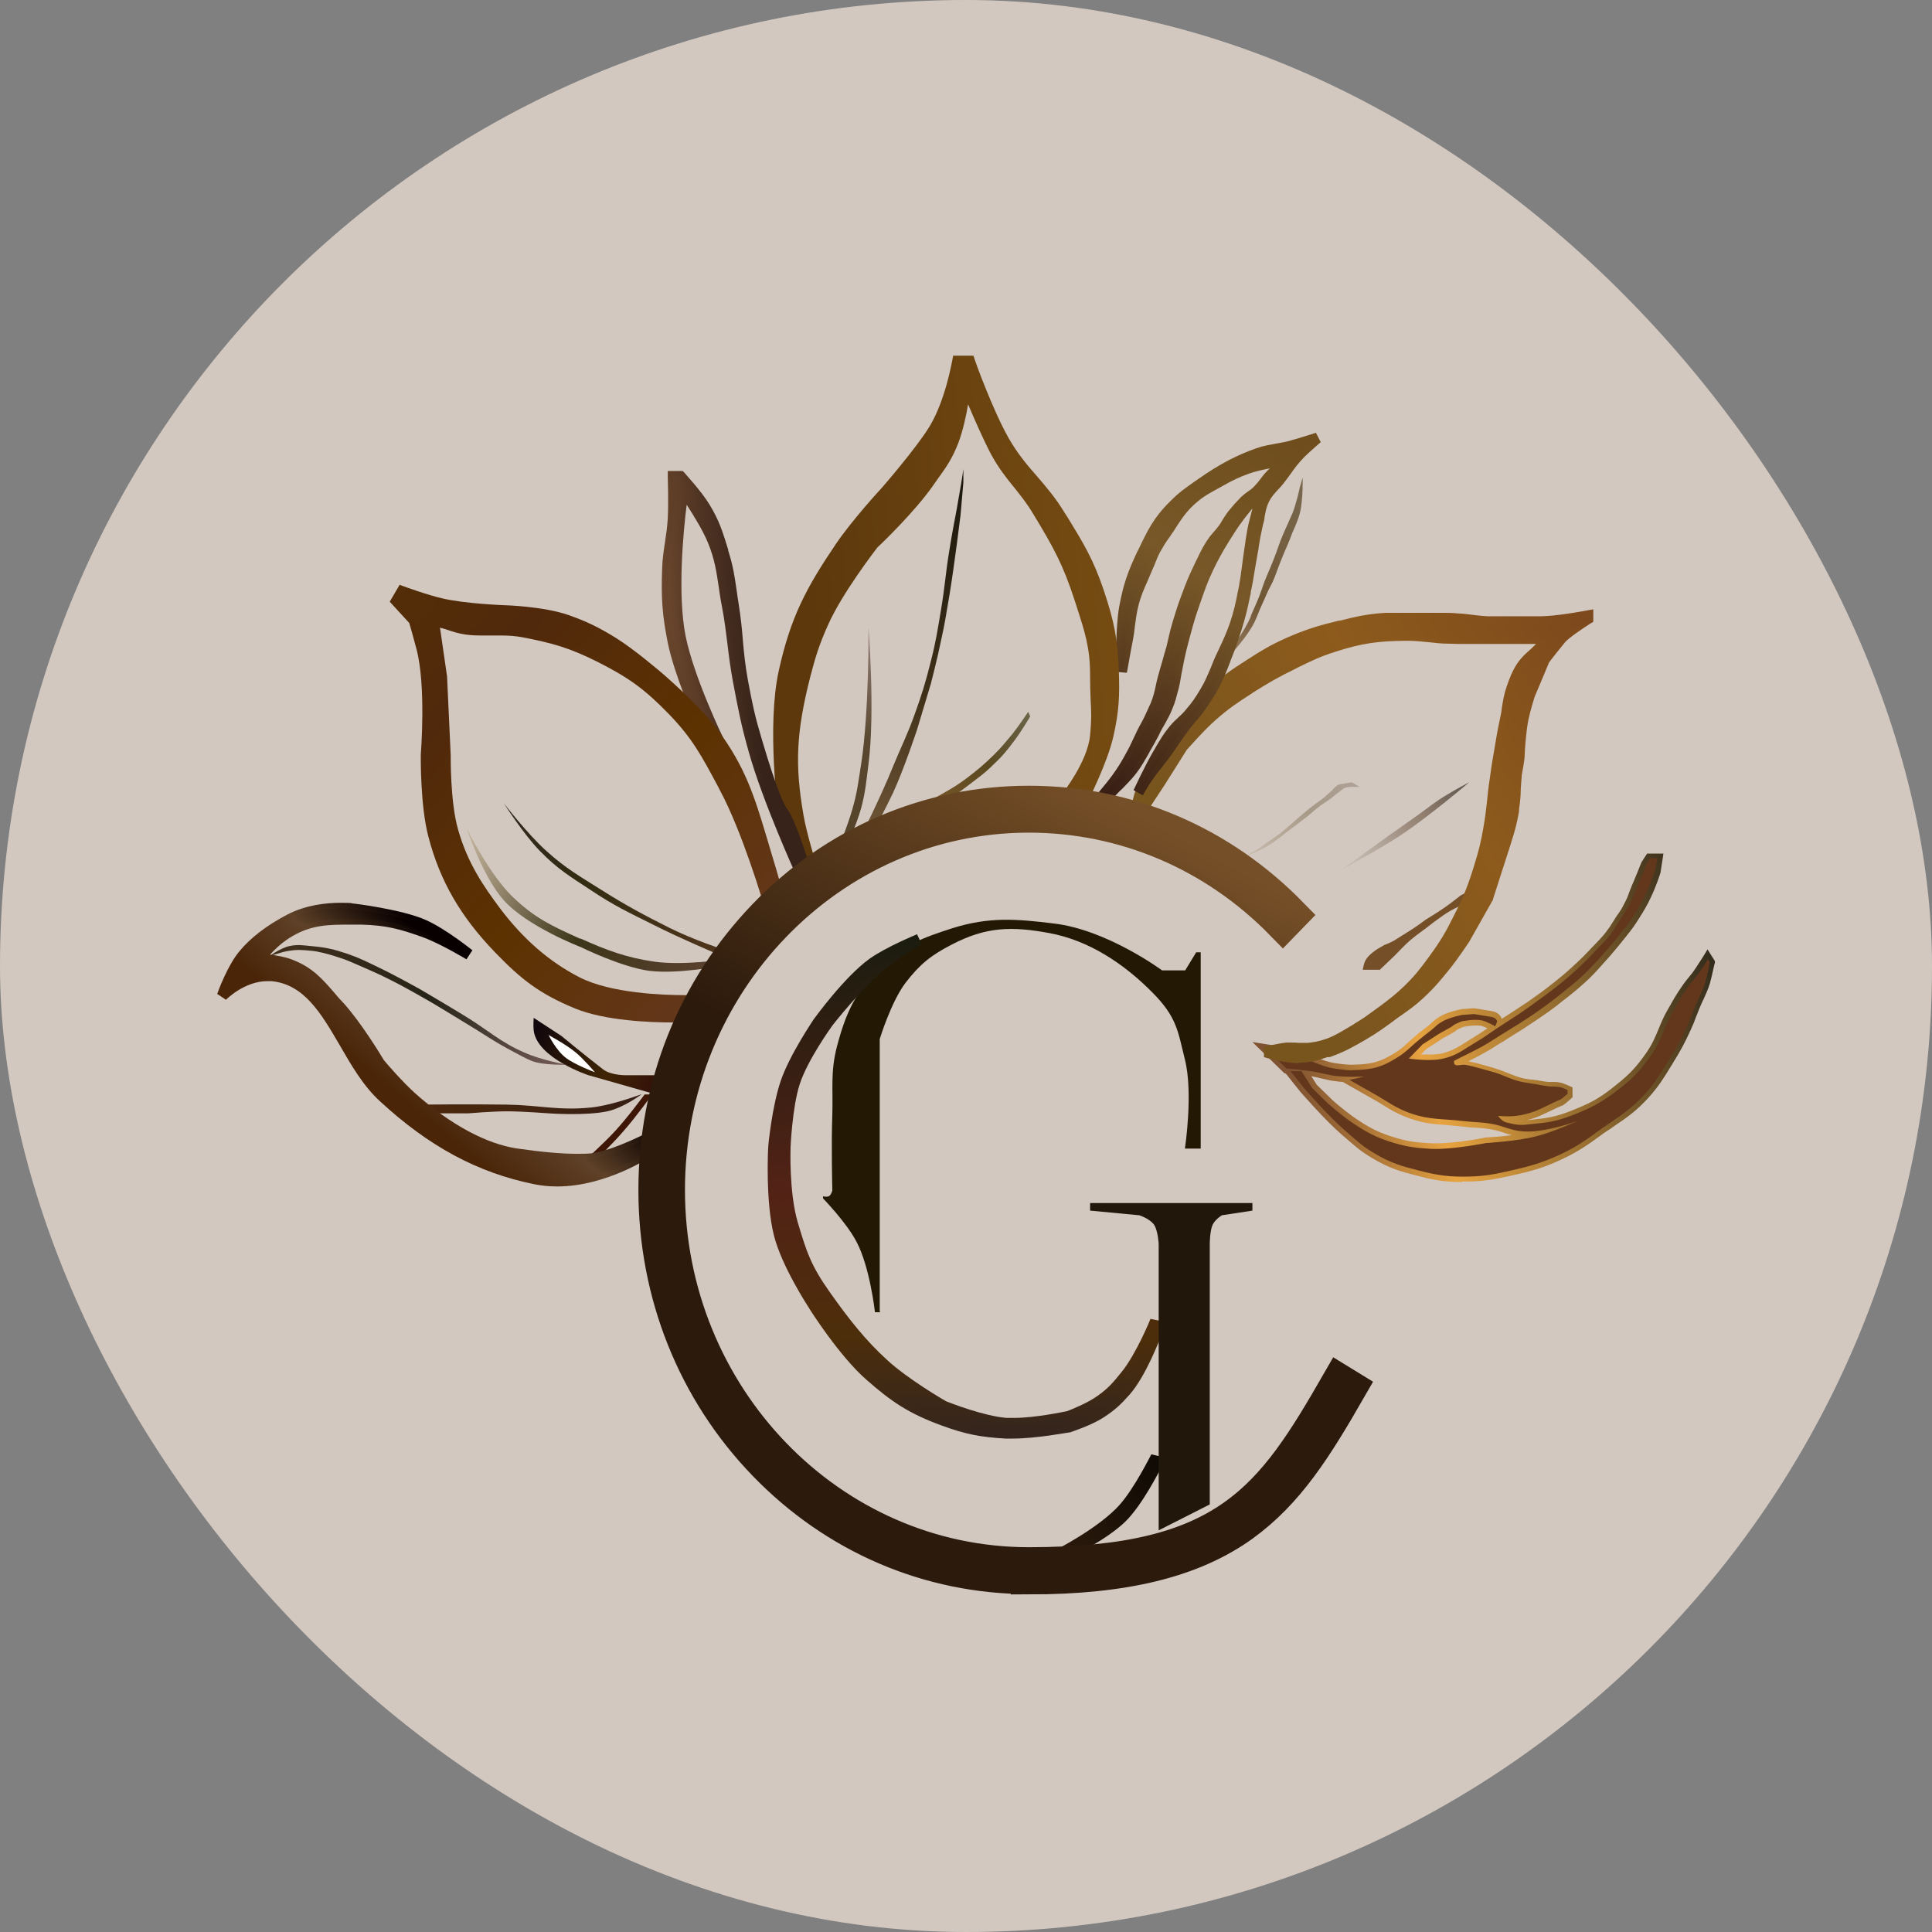 <?xml version="1.0" encoding="UTF-8"?>
<svg id="Capa_2" data-name="Capa 2" xmlns="http://www.w3.org/2000/svg" xmlns:xlink="http://www.w3.org/1999/xlink" viewBox="0 0 801.98 801.98">
  <rect x="0" y="0" width="801.98" height="801.98" fill="#808080" stroke="none"/>
  <defs>
    <style>
      .cls-1 {
        fill: url(#Degradado_sin_nombre_50-2);
      }

      .cls-2 {
        fill: #221804;
      }

      .cls-3 {
        fill: url(#Degradado_sin_nombre_44);
      }

      .cls-4 {
        fill: url(#Degradado_sin_nombre_34);
      }

      .cls-5 {
        fill: url(#Degradado_sin_nombre_40-2);
      }

      .cls-6 {
        fill: url(#Degradado_sin_nombre_48);
      }

      .cls-7 {
        fill: #fff;
      }

      .cls-8 {
        fill: url(#Degradado_sin_nombre_43-2);
      }

      .cls-9 {
        fill: url(#Degradado_sin_nombre_54-3);
      }

      .cls-10 {
        fill: url(#Degradado_sin_nombre_43);
      }

      .cls-11 {
        fill: url(#Degradado_sin_nombre_65);
      }

      .cls-12 {
        fill: url(#Degradado_sin_nombre_61);
      }

      .cls-13 {
        fill: url(#Degradado_sin_nombre_54);
      }

      .cls-14 {
        fill: #21170b;
      }

      .cls-15 {
        fill: url(#Degradado_sin_nombre_45);
      }

      .cls-16 {
        fill: url(#Degradado_sin_nombre_46);
      }

      .cls-17 {
        fill: url(#Degradado_sin_nombre_61-2);
      }

      .cls-18 {
        fill: url(#Degradado_sin_nombre_41);
      }

      .cls-19 {
        stroke: url(#Degradado_sin_nombre_65-3);
      }

      .cls-19, .cls-20 {
        fill: none;
        stroke-width: 15px;
      }

      .cls-21 {
        fill: #d2c8c0;
      }

      .cls-22 {
        fill: url(#Degradado_sin_nombre_59);
      }

      .cls-23 {
        fill: url(#Degradado_sin_nombre_63);
      }

      .cls-24 {
        fill: url(#Degradado_sin_nombre_56);
      }

      .cls-25 {
        fill: url(#Degradado_sin_nombre_50);
      }

      .cls-26 {
        fill: url(#Degradado_sin_nombre_59-2);
      }

      .cls-27 {
        fill: url(#Degradado_sin_nombre_37);
      }

      .cls-28 {
        fill: url(#Degradado_sin_nombre_55);
      }

      .cls-29 {
        fill: url(#Degradado_sin_nombre_63-2);
      }

      .cls-30 {
        fill: #3d1605;
      }

      .cls-31 {
        fill: url(#Degradado_sin_nombre_52);
      }

      .cls-32 {
        fill: url(#Degradado_sin_nombre_54-2);
      }

      .cls-33 {
        fill: url(#Degradado_sin_nombre_40);
      }

      .cls-34 {
        fill: url(#Degradado_sin_nombre_51);
      }

      .cls-20 {
        stroke: url(#Degradado_sin_nombre_65-2);
      }

      .cls-35 {
        fill: url(#Degradado_sin_nombre_48-2);
      }

      .cls-36 {
        fill: url(#Degradado_sin_nombre_57);
      }

      .cls-37 {
        fill: url(#Degradado_sin_nombre_38);
      }
    </style>
    <linearGradient id="Degradado_sin_nombre_34" data-name="Degradado sin nombre 34" x1="712.93" y1="851.56" x2="538.09" y2="899.79" gradientTransform="translate(0 -446.1)" gradientUnits="userSpaceOnUse">
      <stop offset="0" stop-color="#332c1c"/>
      <stop offset=".7" stop-color="#e7a340"/>
      <stop offset="1" stop-color="#7f5332"/>
    </linearGradient>
    <linearGradient id="Degradado_sin_nombre_54" data-name="Degradado sin nombre 54" x1="-294.04" y1="3.23" x2="-148.42" y2="139.1" gradientTransform="translate(0 -446.1)" gradientUnits="userSpaceOnUse">
      <stop offset="0" stop-color="#532d08"/>
      <stop offset=".2" stop-color="#50290c"/>
      <stop offset=".6" stop-color="#5d3201"/>
      <stop offset="1" stop-color="#63371c"/>
    </linearGradient>
    <linearGradient id="Degradado_sin_nombre_65" data-name="Degradado sin nombre 65" x1="189.85" y1="1459.06" x2="265.94" y2="1319.39" gradientTransform="translate(0 -342.1)" gradientUnits="userSpaceOnUse">
      <stop offset="0" stop-color="#2c1a0c"/>
      <stop offset="1" stop-color="#754f27"/>
    </linearGradient>
    <linearGradient id="Degradado_sin_nombre_37" data-name="Degradado sin nombre 37" x1="609.72" y1="771.61" x2="562.39" y2="803.79" gradientTransform="translate(0 -446.1)" gradientUnits="userSpaceOnUse">
      <stop offset="0" stop-color="#5f554b"/>
      <stop offset=".4" stop-color="#917e6f"/>
      <stop offset="1" stop-color="#c5bbb1"/>
    </linearGradient>
    <linearGradient id="Degradado_sin_nombre_38" data-name="Degradado sin nombre 38" x1="561.46" y1="771.24" x2="516.07" y2="800.79" gradientTransform="translate(0 -446.1)" gradientUnits="userSpaceOnUse">
      <stop offset="0" stop-color="#aea095"/>
      <stop offset=".4" stop-color="#a69986"/>
      <stop offset="1" stop-color="#cbbdb0"/>
    </linearGradient>
    <linearGradient id="Degradado_sin_nombre_40" data-name="Degradado sin nombre 40" x1="669.87" y1="710.54" x2="515" y2="817.83" gradientTransform="translate(0 -446.1)" gradientUnits="userSpaceOnUse">
      <stop offset="0" stop-color="#7d481c"/>
      <stop offset=".5" stop-color="#8d5b1c"/>
      <stop offset="1" stop-color="#79551e"/>
    </linearGradient>
    <linearGradient id="Degradado_sin_nombre_40-2" data-name="Degradado sin nombre 40" x1="667.37" y1="712.82" x2="516.09" y2="817.6" xlink:href="#Degradado_sin_nombre_40"/>
    <linearGradient id="Degradado_sin_nombre_41" data-name="Degradado sin nombre 41" x1="542.99" y1="646.63" x2="511.84" y2="717.83" gradientTransform="translate(0 -446.1)" gradientUnits="userSpaceOnUse">
      <stop offset="0" stop-color="#78684e"/>
      <stop offset=".7" stop-color="#715734"/>
      <stop offset="1" stop-color="#917659"/>
    </linearGradient>
    <linearGradient id="Degradado_sin_nombre_43" data-name="Degradado sin nombre 43" x1="537.36" y1="626.04" x2="441.63" y2="777.49" gradientTransform="translate(0 -446.1)" gradientUnits="userSpaceOnUse">
      <stop offset="0" stop-color="#6f4d1d"/>
      <stop offset=".4" stop-color="#785828"/>
      <stop offset="1" stop-color="#331a13"/>
    </linearGradient>
    <linearGradient id="Degradado_sin_nombre_43-2" data-name="Degradado sin nombre 43" x1="536.54" y1="627.16" x2="444.03" y2="773.59" xlink:href="#Degradado_sin_nombre_43"/>
    <linearGradient id="Degradado_sin_nombre_44" data-name="Degradado sin nombre 44" x1="426.93" y1="742.53" x2="387.85" y2="779.6" gradientTransform="translate(0 -446.1)" gradientUnits="userSpaceOnUse">
      <stop offset="0" stop-color="#6b6448"/>
      <stop offset=".5" stop-color="#5a4920"/>
      <stop offset="1" stop-color="#765627"/>
    </linearGradient>
    <linearGradient id="Degradado_sin_nombre_45" data-name="Degradado sin nombre 45" x1="402.03" y1="645.43" x2="365.24" y2="786.92" gradientTransform="translate(0 -446.1)" gradientUnits="userSpaceOnUse">
      <stop offset="0" stop-color="#1c180d"/>
      <stop offset=".6" stop-color="#3e2f18"/>
      <stop offset="1" stop-color="#6b5234"/>
    </linearGradient>
    <linearGradient id="Degradado_sin_nombre_46" data-name="Degradado sin nombre 46" x1="354.39" y1="706.51" x2="354.39" y2="800.67" gradientTransform="translate(0 -446.1)" gradientUnits="userSpaceOnUse">
      <stop offset="0" stop-color="#96817c"/>
      <stop offset=".5" stop-color="#59482f"/>
      <stop offset="1" stop-color="#544329"/>
    </linearGradient>
    <linearGradient id="Degradado_sin_nombre_48" data-name="Degradado sin nombre 48" x1="466.53" y1="695.6" x2="334.72" y2="705.1" gradientTransform="translate(0 -446.1)" gradientUnits="userSpaceOnUse">
      <stop offset="0" stop-color="#764c12"/>
      <stop offset="1" stop-color="#5c380c"/>
    </linearGradient>
    <linearGradient id="Degradado_sin_nombre_48-2" data-name="Degradado sin nombre 48" x1="464.18" y1="694.7" x2="336.23" y2="703.97" xlink:href="#Degradado_sin_nombre_48"/>
    <linearGradient id="Degradado_sin_nombre_50" data-name="Degradado sin nombre 50" x1="314.22" y1="725.32" x2="276.68" y2="728.24" gradientTransform="translate(0 -446.1)" gradientUnits="userSpaceOnUse">
      <stop offset="0" stop-color="#37231a"/>
      <stop offset="1" stop-color="#6a462c"/>
    </linearGradient>
    <linearGradient id="Degradado_sin_nombre_50-2" data-name="Degradado sin nombre 50" x1="312.93" y1="725.32" x2="278.9" y2="728" xlink:href="#Degradado_sin_nombre_50"/>
    <linearGradient id="Degradado_sin_nombre_51" data-name="Degradado sin nombre 51" x1="206.84" y1="784.42" x2="296.98" y2="842.74" gradientTransform="translate(0 -446.1)" gradientUnits="userSpaceOnUse">
      <stop offset="0" stop-color="#32281f"/>
      <stop offset=".4" stop-color="#322c12"/>
      <stop offset="1" stop-color="#4f351c"/>
    </linearGradient>
    <linearGradient id="Degradado_sin_nombre_52" data-name="Degradado sin nombre 52" x1="191.97" y1="802.35" x2="295.02" y2="853.05" gradientTransform="translate(0 -446.1)" gradientUnits="userSpaceOnUse">
      <stop offset="0" stop-color="#bfaf98"/>
      <stop offset=".5" stop-color="#3d3619"/>
      <stop offset="1" stop-color="#5b4130"/>
    </linearGradient>
    <linearGradient id="Degradado_sin_nombre_54-2" data-name="Degradado sin nombre 54" x1="158.54" y1="707.26" x2="309.82" y2="848.64" xlink:href="#Degradado_sin_nombre_54"/>
    <linearGradient id="Degradado_sin_nombre_54-3" data-name="Degradado sin nombre 54" x1="160.36" y1="708.92" x2="308.17" y2="846.83" xlink:href="#Degradado_sin_nombre_54"/>
    <linearGradient id="Degradado_sin_nombre_55" data-name="Degradado sin nombre 55" x1="222.42" y1="873.18" x2="272.83" y2="899.62" gradientTransform="translate(0 -446.1)" gradientUnits="userSpaceOnUse">
      <stop offset="0" stop-color="#11060c"/>
      <stop offset=".6" stop-color="#3f2504"/>
      <stop offset="1" stop-color="#33100a"/>
    </linearGradient>
    <linearGradient id="Degradado_sin_nombre_56" data-name="Degradado sin nombre 56" x1="121" y1="839.52" x2="233.14" y2="888.24" gradientTransform="translate(0 -446.1)" gradientUnits="userSpaceOnUse">
      <stop offset="0" stop-color="#3f2e1c"/>
      <stop offset=".5" stop-color="#262417"/>
      <stop offset="1" stop-color="#745b57"/>
    </linearGradient>
    <linearGradient id="Degradado_sin_nombre_57" data-name="Degradado sin nombre 57" x1="173.84" y1="904.42" x2="267.7" y2="904.42" gradientTransform="translate(0 -446.1)" gradientUnits="userSpaceOnUse">
      <stop offset="0" stop-color="#4d290c"/>
      <stop offset="1" stop-color="#361e14"/>
    </linearGradient>
    <linearGradient id="Degradado_sin_nombre_59" data-name="Degradado sin nombre 59" x1="206.72" y1="857.68" x2="168.21" y2="903.86" gradientTransform="translate(0 -446.1)" gradientUnits="userSpaceOnUse">
      <stop offset="0" stop-color="#080000"/>
      <stop offset=".5" stop-color="#5e4128"/>
      <stop offset="1" stop-color="#4a2508"/>
    </linearGradient>
    <linearGradient id="Degradado_sin_nombre_59-2" data-name="Degradado sin nombre 59" x1="205.29" y1="859.12" x2="168.19" y2="903.64" xlink:href="#Degradado_sin_nombre_59"/>
    <linearGradient id="Degradado_sin_nombre_61" data-name="Degradado sin nombre 61" x1="483.01" y1="1053.9" x2="440.78" y2="1093.63" gradientTransform="translate(0 -446.1)" gradientUnits="userSpaceOnUse">
      <stop offset="0" stop-color="#0f0a04"/>
      <stop offset="1" stop-color="#2c1a0c"/>
    </linearGradient>
    <linearGradient id="Degradado_sin_nombre_61-2" data-name="Degradado sin nombre 61" x1="481.88" y1="1054.89" x2="441.68" y2="1092.71" xlink:href="#Degradado_sin_nombre_61"/>
    <linearGradient id="Degradado_sin_nombre_63" data-name="Degradado sin nombre 63" x1="400.23" y1="833.91" x2="400.23" y2="1043.27" gradientTransform="translate(0 -446.1)" gradientUnits="userSpaceOnUse">
      <stop offset="0" stop-color="#1a1c0f"/>
      <stop offset=".5" stop-color="#522216"/>
      <stop offset=".8" stop-color="#4d2e0a"/>
      <stop offset="1" stop-color="#34251e"/>
    </linearGradient>
    <linearGradient id="Degradado_sin_nombre_63-2" data-name="Degradado sin nombre 63" x1="400.13" y1="835.85" x2="400.13" y2="1040.81" xlink:href="#Degradado_sin_nombre_63"/>
    <linearGradient id="Degradado_sin_nombre_65-2" data-name="Degradado sin nombre 65" x1="428.43" y1="833.63" x2="504.33" y2="694.31" xlink:href="#Degradado_sin_nombre_65"/>
    <linearGradient id="Degradado_sin_nombre_65-3" data-name="Degradado sin nombre 65" x1="428.42" y1="937.69" x2="503.36" y2="800.29" gradientTransform="translate(0 -446.1)" xlink:href="#Degradado_sin_nombre_65"/>
  </defs>
  <g id="Capa_1-2" data-name="Capa 1">
    <g>
      <rect class="cls-21" x="0" y="0" width="801.98" height="801.98" rx="400.99" ry="400.99"/>
      <g>
        <path class="cls-4" d="M607.05,490.68c-6.44,0-11.01-.6-18.4-2.54-7.15-1.81-11.95-3.14-18.98-7.37-4.34-2.54-6.91-4.71-10.31-7.74-.59-.48-1.29-1.09-1.99-1.69-7.38-6.29-17.11-17.65-17.58-18.13l-6.09-7.62h-.47l-13.36-13.05,19.57,3.14h.35c0,.24,7.38,3.99,12.19,5.2,2.93.73,7.73,1.09,8.44,1.09s6.8,0,10.55-1.09c3.16-.97,4.69-1.81,7.97-3.75,2.34-1.45,3.87-2.78,5.51-4.35,1.05-.97,2.11-1.93,3.4-3.02.94-.85,1.76-1.45,2.58-2.05.7-.6,1.52-1.21,2.46-1.93.59-.48,1.05-.85,1.52-1.33.7-.6,1.41-1.33,2.58-2.05,1.76-1.09,2.93-1.57,4.69-2.18,1.87-.73,4.8-1.21,4.92-1.33h0c4.8-.36,5.04-.36,5.16-.36.23,0,.59,0,7.62,1.21,2.46.48,3.63,1.93,3.98,3.14.47-.24.94-.6,1.41-.85,2.46-1.57,4.69-3.02,7.73-5.08l.59-.36h0l.59-.36c4.1-2.9,6.56-4.59,10.66-7.86,3.4-2.66,5.16-4.11,8.32-7.01,3.16-2.9,4.92-4.59,7.97-7.86.59-.6,1.05-1.09,1.52-1.57,1.64-1.69,2.81-2.9,4.45-4.96,1.29-1.69,2.11-2.9,3.05-4.47.35-.48.7-1.09,1.05-1.69.35-.48.59-.97.94-1.33.94-1.33,1.64-2.42,2.46-4.11,1.05-1.93,1.64-3.26,2.23-5.08.35-.85.7-1.69,1.05-2.66.94-2.05,2.23-5.44,2.34-5.56l1.64-4.11,2.34-3.63h6.8l-1.17,7.62h0c0,.48-2.11,6.53-3.98,10.4-1.64,3.51-2.81,5.44-4.8,8.58-1.99,3.26-3.28,4.96-5.51,7.74-2.46,3.14-4.1,5.08-6.56,7.98l-1.41,1.57c-2.58,2.9-4.22,4.83-7.27,7.86-3.87,3.63-6.33,5.68-10.19,8.7l-.82.6c-3.98,3.26-6.44,4.96-10.9,7.98-4.45,3.02-7.27,4.83-11.25,7.25l-1.87,1.21c-.82.48-1.52.97-2.23,1.33-2.11,1.33-3.75,2.42-6.33,3.87-1.99,1.09-4.69,2.54-6.68,3.51,1.17.24,2.11.48,3.16.73.47,0,.82.24,1.41.36,2.23.6,3.75,1.09,5.62,1.57l1.41.48c1.99.6,3.4,1.21,4.92,1.81,2.11.85,3.87,1.57,6.44,2.18,1.17.24,2.11.36,3.16.48.7,0,1.29.12,2.11.24.59,0,1.17.24,1.64.24,1.05.24,1.99.36,3.28.48h1.87c.94,0,1.99,0,3.4.36s3.28,1.21,3.52,1.33l1.29.6v4.11l-.82.73c-2.46,2.18-3.28,2.78-3.98,2.9-1.05.36-5.62,2.66-7.27,3.38-1.41.73-3.75,1.69-6.68,2.42.47,0,.94,0,1.41-.12.7,0,1.41-.12,2.23-.24,6.56-.6,10.19-1.69,16.41-4.23,6.8-2.78,10.43-4.83,16.41-9.67,5.98-4.71,8.91-7.86,13.01-13.78,2.34-3.38,3.63-6.41,4.92-9.55,1.05-2.54,2.11-5.2,3.87-8.22l.7-1.21c1.76-3.14,2.93-5.2,5.27-8.58,1.05-1.57,2.11-2.78,3.05-3.99.94-1.09,1.76-2.18,2.7-3.63,1.17-1.81,3.05-4.71,3.05-4.71l1.76-2.9,3.05,4.83v.85c-.23.24-1.17,5.32-2.11,8.58-.82,2.66-1.76,4.47-2.58,6.41-.59,1.09-1.05,2.3-1.64,3.63s-.94,2.54-1.41,3.51c-.59,1.69-1.17,3.14-2.11,5.2-2.7,6.04-4.57,9.31-7.85,14.63l-.59.97c-3.05,4.96-5.04,8.22-9.26,12.93-4.92,5.44-8.91,8.22-13.94,11.6-1.17.85-2.34,1.69-3.75,2.54-.82.6-1.64,1.09-2.34,1.69-5.51,3.99-9.49,6.77-16.52,10.03-7.73,3.51-12.3,4.71-20.51,6.53-6.68,1.45-10.43,2.18-16.87,2.42h-3.4v.24h.12ZM552.91,456.47c.47.48,5.27,4.59,8.67,7.01,6.44,4.47,10.43,6.65,17.81,8.82,5.62,1.69,8.79,1.93,14.88,2.3h1.76c8.55,0,20.39-2.3,20.51-2.42h.23s5.16-.24,10.9-.97c-1.17-.24-2.23-.6-3.28-.97-1.76-.6-3.4-1.09-5.51-1.45-2.7-.48-4.69-.6-6.91-.73-1.64,0-3.28-.24-5.27-.48-2.34-.24-4.45-.36-6.44-.6-5.04-.36-9.26-.6-15.23-2.78-4.69-1.69-7.62-3.38-11.01-5.56-1.41-.85-2.7-1.69-4.34-2.54-4.1-2.3-10.31-5.92-10.43-5.92l-1.87-1.09c-.94,0-1.87-.12-2.7-.24-2.34-.24-4.1-.73-5.74-1.09-1.29-.36-2.7-.6-4.34-.97h-.23l2.23,3.51,6.33,6.16h0ZM589.71,437.74h3.28c2.34,0,4.22-.12,5.62-.48,3.98-.97,6.33-2.42,9.61-4.47,1.05-.6,1.99-1.33,3.28-2.05,1.99-1.21,3.4-2.18,5.04-3.26.35-.24.59-.48.94-.6-.94-.48-1.99-.85-2.7-1.09-.47,0-1.29-.12-2.11-.12-2.23,0-4.57.48-5.27.6-1.52.6-2.7,1.21-2.93,1.45-.47.48-1.52,1.09-3.98,2.42-.94.48-2.11,1.09-2.46,1.45-.94.6-4.22,2.78-5.98,3.87l-2.34,2.42h0v-.12Z"/>
        <path class="cls-13" d="M526.43,435.92l12.3,1.93s7.5,3.87,12.66,5.2c3.4.85,8.91,1.21,8.91,1.21,0,0,6.91,0,11.13-1.21,3.52-1.09,5.27-2.05,8.44-3.99,3.98-2.42,5.62-4.59,9.26-7.49,1.87-1.57,3.05-2.42,5.04-3.99,1.52-1.21,2.23-2.18,3.87-3.14,1.52-.97,2.58-1.33,4.22-1.93,1.76-.6,4.57-1.21,4.57-1.21,0,0,4.69-.36,5.04-.36s5.04.85,7.27,1.21,2.34,1.93,2.34,1.93l-.82,1.93s-3.16-1.81-5.39-2.42c-3.28-.73-8.44.36-8.44.36-1.05.36-3.28,1.33-3.87,1.93s-5.04,2.78-6.21,3.63c-.94.6-4.45,2.9-6.21,3.99l-1.87,1.93-3.05,3.14-.82.85s8.91,1.33,14.3,0c5.74-1.33,8.44-3.75,13.48-6.77,3.4-1.93,5.16-3.38,8.44-5.56,4.92-3.26,7.85-4.96,12.66-8.34h0c4.69-3.38,7.27-5.2,11.84-8.7,3.4-2.66,5.27-4.23,8.44-7.13s5.04-4.71,8.09-7.98,3.98-3.87,6.21-6.77c1.87-2.42,2.58-3.87,4.22-6.41,1.41-2.18,2.23-3.38,3.52-5.56,1.64-2.9,2.11-4.83,3.52-7.98.94-2.18,2.34-5.56,2.34-5.56l1.52-3.99,1.52-2.42h3.05l-.82,4.71s-2.11,6.16-3.87,9.91c-1.64,3.38-2.58,5.2-4.57,8.34-1.87,3.14-3.16,4.71-5.39,7.49-2.58,3.38-4.1,5.2-6.91,8.34-3.05,3.51-4.8,5.44-8.09,8.7-3.98,3.87-6.44,5.68-10.78,9.19-4.1,3.26-6.44,4.96-10.78,7.98-5.04,3.38-7.97,5.2-13.12,8.34-3.28,2.05-5.04,3.26-8.44,5.2-3.52,1.93-9.26,4.71-9.26,4.71l-2.34,1.21v.85c.35,1.93,3.05.36,5.04.85,1.99.36,3.05.73,5.04,1.21,2.7.73,4.22,1.21,6.91,1.93,4.57,1.45,6.8,3.02,11.6,3.99,2.11.36,3.28.48,5.39.85,1.87.36,3.05.6,5.04.85,1.87.24,3.05,0,5.04.36,1.29.36,3.05,1.21,3.05,1.21v1.57c-.94.85-2.81,2.42-3.05,2.42s-5.27,2.42-7.73,3.63-6.44,2.66-10.78,3.14c-2.81.36-7.27,0-7.27,0,0,0,1.05,1.33,1.87,1.93,1.17.85,2.11.85,3.52,1.21,4.1,1.09,6.68.36,10.78,0,6.8-.6,10.66-1.81,16.99-4.35,7.03-2.9,10.9-5.2,16.99-9.91s9.14-7.98,13.48-14.26c4.45-6.41,5.04-11.12,8.91-17.89,2.11-3.87,3.28-5.92,5.74-9.55,2.11-3.14,3.75-4.47,5.74-7.49,1.29-1.81,3.05-4.71,3.05-4.71l.82,1.21s-.94,5.2-1.87,8.34c-1.29,4.11-2.58,6.04-4.22,9.91-1.41,3.38-1.99,5.44-3.52,8.7-2.58,5.8-4.34,8.94-7.73,14.26-3.4,5.44-5.27,8.7-9.61,13.54-5.86,6.41-10.19,8.94-17.34,13.9-6.91,4.96-10.78,7.98-18.51,11.48-7.5,3.38-12.07,4.59-20.04,6.41-6.44,1.45-9.96,2.18-16.52,2.42-8.32.24-13.12-.36-21.21-2.42-7.5-1.93-11.84-3.14-18.51-7.13-5.04-2.9-7.5-5.32-11.95-9.19-7.38-6.29-17.34-17.89-17.34-17.89l-5.74-7.13h4.57l4.57,7.13,6.56,6.41s5.27,4.59,8.91,7.13c6.68,4.59,10.78,6.89,18.51,9.19,5.86,1.69,9.37,2.05,15.35,2.42,8.91.36,22.73-2.42,22.73-2.42,0,0,12.89-.73,20.74-2.78,7.03-1.69,17.34-6.41,17.34-6.41,0,0-13.71,5.08-22.73,4.35-5.27-.36-7.97-2.3-13.12-3.14-4.8-.85-7.5-.6-12.3-1.21-8.32-.97-13.24-.36-21.21-3.14-6.21-2.18-9.26-4.71-15-7.98-4.1-2.3-10.43-5.92-10.43-5.92l6.09-1.33c-3.52.12-7.97.12-11.48-.24-3.98-.48-6.09-1.33-9.96-1.93-4.1-.6-10.78-1.21-10.78-1.21l-7.73-7.49h.23v-.12Z"/>
        <path class="cls-11" d="M572.6,402.56h-6.91s.35-2.54,1.17-3.99c1.29-2.42,5.04-4.71,5.04-4.71l2.7-1.57s2.58-.97,4.22-1.93c2.58-1.57,4.1-2.66,6.91-4.35,2.34-1.45,6.21-4.35,6.21-4.35,0,0,5.04-3.02,8.09-5.2,2.46-1.69,6.21-4.71,6.21-4.71l5.74-3.14-3.52,6.41s-4.1,1.69-6.56,3.14c-4.1,2.42-9.96,7.13-9.96,7.13,0,0-3.87,2.78-6.21,4.71-2.81,2.42-4.22,4.11-6.91,6.77-2.34,2.3-6.21,5.92-6.21,5.92h0v-.12Z"/>
        <path class="cls-27" d="M581.04,346.96c-9.02,5.92-23.9,13.9-23.9,13.9,0,0,11.72-8.46,19.22-13.9,4.8-3.38,7.5-5.32,12.3-8.7,4.57-3.26,7.03-5.44,11.95-8.34,3.52-2.18,9.26-5.2,9.26-5.2,0,0-16.99,14.5-28.83,22.24h0Z"/>
        <path class="cls-37" d="M527.13,350.59c-4.57,2.9-12.3,5.92-12.3,5.92,0,0,6.33-3.14,9.96-5.92,2.11-1.57,4.1-2.78,6.21-4.35,2.81-2.18,6.56-5.56,6.56-5.56,0,0,2.58-2.3,4.22-3.63,1.41-1.21,2.11-1.69,3.52-2.78,1.64-1.33,2.58-1.81,4.22-3.14,1.41-1.21,3.52-3.14,3.52-3.14,0,0,1.76-2.18,3.05-2.42s5.04-.85,5.04-.85c0,0,2.46,1.33,3.05,1.93h-1.52s-2.7-.24-4.22.36c-1.05.36-2.34,1.57-2.34,1.57,0,0-1.99,1.45-3.05,2.42-1.87,1.45-2.81,1.93-4.57,3.14-2.34,1.69-3.52,2.9-5.74,4.71-3.28,2.54-8.44,6.41-8.44,6.41,0,0-4.1,3.38-6.91,5.2h-.23v.12Z"/>
        <path class="cls-33" d="M539.32,441.36c-6.09,0-14.3-2.42-14.65-2.54v-4.35c.35,0,5.74-1.33,9.26-1.69h2.34c.82,0,1.99,0,2.93.12h2.58c.94,0,1.41,0,2.11-.12,6.91-.85,10.78-3.26,16.64-6.77.7-.36,1.41-.85,2.11-1.33,3.28-1.93,5.04-3.26,7.85-5.32l2.34-1.69c3.98-3.02,6.44-4.83,10.19-8.46,4.45-4.35,6.56-7.13,10.19-12.09,4.69-6.41,6.91-10.15,10.19-16.8,4.22-8.22,6.09-13.05,8.67-21.52,1.87-6.04,2.7-9.43,3.75-15.59.7-3.99,1.05-7.01,1.41-10.27.23-2.18.47-4.59.82-7.37h0c0-.12.23-1.45.23-1.45.59-4.23.94-6.89,1.76-11.48.94-5.8,1.52-9.19,2.7-14.75.35-1.57.59-2.9.7-4.23.47-2.78.82-5.32,1.99-8.7,1.29-3.63,2.11-6.04,4.45-9.67,1.64-2.3,3.16-3.75,4.69-5.08.94-.85,1.99-1.81,3.05-2.9h-28.59c-2.23,0-5.16,0-7.85-.12-3.05,0-5.62-.36-7.97-.6-2.81-.24-5.51-.6-8.91-.6s-.47,0-.7,0c-11.13.12-18.05.85-29.76,4.71-5.74,1.81-9.14,3.51-14.18,5.92l-2.11,1.09c-6.68,3.26-10.55,5.44-17.46,9.79l-.47.36c-6.21,3.99-9.49,6.16-15,11-4.69,4.11-11.01,11.36-11.95,12.33l-9.14,14.5-9.14,13.9-5.27-2.18.35-1.81c0-.24.94-4.83,1.99-7.86,2.23-6.65,5.39-10.4,9.02-14.75,1.52-1.81,3.16-3.75,4.8-6.04,1.41-1.93,2.58-3.75,3.75-5.44,3.28-4.71,5.98-8.82,11.01-13.9,6.33-6.41,10.55-9.19,17.69-13.78,6.21-3.99,9.61-6.04,16.05-8.94,8.55-3.75,13.48-5.2,21.91-7.25h.47c7.15-1.81,11.48-2.78,19.1-3.26h22.85c1.99,0,4.69,0,7.03.24,2.46.12,4.34.36,6.09.6,1.99.24,3.98.48,6.56.6h20.15c1.17,0,2.81,0,4.22-.12,6.44-.36,16.52-2.3,16.64-2.3l2.58-.48v5.2l-1.05.6c-3.4,2.18-9.26,6.16-10.66,7.86-1.87,2.3-5.86,7.25-6.68,8.46-.7,1.69-4.22,10.15-5.98,14.26-.23.73-1.87,6.04-2.58,9.55-1.05,5.2-1.52,13.66-1.52,14.26,0,1.81-.35,3.38-.59,5.08-.23,1.09-.35,2.18-.59,3.38-.23,2.3-.35,4.23-.47,6.16,0,2.54-.23,4.96-.7,8.22v.85c-.94,4.96-1.17,6.29-3.52,13.78-2.46,7.74-7.27,22.48-7.27,22.6v.24l-9.84,17.41h0c-.23.36-4.57,6.89-7.85,11-3.98,4.96-6.44,7.98-11.37,12.57-3.4,3.14-5.86,4.83-9.14,7.13-.59.36-1.17.85-1.87,1.33l-1.29.97c-3.98,2.9-6.56,4.83-11.13,7.49l-.35.24c-5.51,3.14-8.79,5.08-15,7.25h-.94c-3.87,1.33-6.33,2.05-10.78,2.3h-1.17l.23.24h0Z"/>
        <path class="cls-5" d="M519.17,275.88c-7.15,4.71-11.25,7.37-17.34,13.54-6.68,6.65-9.14,11.48-14.65,19.1-5.51,7.74-10.43,11.24-13.48,20.31-1.05,2.9-1.87,7.49-1.87,7.49l1.87.85,8.09-12.33,9.26-14.75s7.15-8.22,12.3-12.69c5.74-5.08,9.37-7.37,15.82-11.48,6.68-4.23,10.66-6.41,17.69-9.91,6.33-3.14,9.84-4.96,16.52-7.13,11.48-3.75,18.4-4.59,30.47-4.71,6.91,0,10.78.97,17.69,1.21,8.67.36,13.59,0,22.38,0h18.87s-1.87,2.18-3.05,3.63c-2.81,3.26-5.27,4.35-7.73,7.98-2.11,3.26-2.93,5.44-4.22,9.19h0c-1.64,4.83-1.64,7.74-2.7,12.69-1.17,5.68-1.76,8.94-2.7,14.75-.82,4.96-1.29,7.74-1.87,12.57h0c-1.05,7.13-1.05,11.12-2.34,18.01-1.17,6.29-1.99,9.79-3.87,15.83-2.7,8.82-4.69,13.66-8.91,21.88-3.52,7.01-5.74,10.76-10.43,17.04-3.75,5.08-5.98,7.98-10.43,12.33-4.1,4.11-6.8,6.04-11.6,9.55-3.52,2.66-5.51,4.11-9.26,6.41-7.15,4.23-11.37,7.25-19.69,8.34-3.87.48-6.09-.36-9.96,0-3.52.36-8.91,1.57-8.91,1.57,0,0,9.14,2.66,15,2.42,4.34-.24,6.8-1.09,10.9-2.3h.23c6.21-2.05,9.37-3.99,15-7.25,5.04-2.9,7.62-4.96,12.3-8.34,4.34-3.14,6.8-4.71,10.78-8.34,4.8-4.35,7.03-7.25,11.13-12.33,3.28-4.11,7.73-10.76,7.73-10.76l9.61-17.04s4.8-14.87,7.27-22.6c2.46-7.74,2.58-8.7,3.52-14.26.82-5.56.59-8.7,1.17-14.26.35-3.26,1.17-5.68,1.17-8.34,0,0,.35-9.07,1.52-14.75.82-3.99,2.7-9.91,2.7-9.91,1.87-4.59,6.21-14.75,6.21-14.75,0,0,4.8-6.16,6.91-8.7s11.13-8.34,11.13-8.34v-1.21s-10.19,1.93-16.99,2.42c-4.92.36-7.73,0-12.66,0s-7.27.24-11.95,0c-5.04-.24-7.73-.85-12.66-1.21-7.73-.48-12.19,0-20.04,0s-5.86-.24-9.61,0c-7.62.36-11.84,1.45-19.22,3.14-8.67,2.05-13.36,3.51-21.56,7.13-6.44,2.9-9.84,4.96-15.82,8.7l.23-.36h0Z"/>
        <path class="cls-18" d="M519.17,256.06c-2.58,5.92-8.44,13.9-8.44,13.9l-1.87,1.93h1.87s7.03-7.62,9.96-13.54c1.41-2.9,1.64-4.11,3.05-7.13s2.34-5.56,3.87-8.34,2.34-5.8,3.87-9.55c1.87-4.83,3.63-8.34,5.04-12.33,0,0,2.23-4.71,3.05-7.98,1.41-5.56,1.17-14.75,1.17-14.75l-1.17,3.99s-1.41,6.65-3.05,10.76c-1.41,3.26-2.46,5.44-3.87,8.7-1.76,4.11-2.23,6.16-3.87,10.27-1.99,5.2-3.28,7.37-5.04,12.69-1.41,4.23-2.81,6.89-4.57,11.12v.24h0Z"/>
        <path class="cls-10" d="M450.73,334.99l3.28-3.75s4.92-5.56,7.62-9.31c2.46-3.38,3.63-5.32,5.62-8.94,1.52-2.66,2.46-4.71,3.52-7.01.82-1.81,1.76-3.75,3.05-6.04,1.41-2.54,2.23-4.59,3.4-7.13l.47-.97c1.05-2.66,1.52-4.59,1.99-6.77.23-1.33.59-2.78,1.05-4.47.7-2.42,1.17-4.35,1.76-6.16.47-1.81,1.05-3.75,1.76-6.16.35-1.57.7-2.9.94-4.11.47-2.05.94-3.99,1.76-6.65,1.29-4.11,1.99-6.53,3.52-10.52,1.87-5.08,2.93-7.74,5.04-12.09.47-1.09.94-1.93,1.41-2.9,1.52-3.26,2.81-5.92,5.39-9.43.7-.85,1.17-1.33,1.64-1.93.47-.48.94-1.09,1.41-1.69.94-1.09,1.52-2.05,2.11-3.14.7-1.09,1.41-2.3,2.46-3.63,1.87-2.3,3.05-3.63,5.16-5.8,1.17-1.09,2.11-1.81,3.16-2.54.94-.6,1.76-1.21,2.58-2.18.94-.97,1.64-1.81,2.34-2.78s1.52-2.05,2.7-3.26c.35-.36.82-.85,1.29-1.21-2.46.48-6.09,1.21-8.67,2.18-4.34,1.57-6.56,2.66-10.9,5.08l-1.29.73c-5.16,2.78-8.2,4.47-12.42,8.82-2.46,2.66-3.75,4.71-5.51,7.37-.59.97-1.17,1.93-1.99,3.02-.47.73-.94,1.45-1.41,2.05-1.29,1.81-2.23,3.38-3.52,5.68-.94,1.81-1.41,3.14-2.11,4.83-.23.73-.59,1.33-.94,2.18-.7,1.69-1.41,3.26-1.99,4.71-1.64,3.63-2.93,6.53-3.98,10.88-.7,3.02-.94,5.2-1.29,7.62-.23,2.05-.47,4.11-1.05,7.01-.94,4.59-2.23,12.57-2.34,12.69l-4.34-.36c0-.73-.59-17.04,1.17-27.08,1.76-9.55,3.52-14.26,7.5-22.85l.35-.6c3.87-8.1,6.44-13.54,13.24-20.19,3.87-3.99,6.56-5.68,10.43-8.46l1.41-.97c4.69-3.26,7.62-5.08,12.54-7.74,4.34-2.18,6.8-3.26,11.48-4.96,3.16-1.09,5.74-1.45,8.2-1.93,1.87-.36,3.87-.6,6.21-1.33,3.98-1.09,10.19-3.14,10.31-3.14l1.99,3.87s-4.34,3.75-6.8,6.16c-2.58,2.66-4.1,4.71-5.86,7.25-.82,1.21-1.76,2.3-2.81,3.75-.94,1.21-1.76,2.05-2.58,2.9-1.29,1.45-2.46,2.66-3.4,4.59-1.17,2.3-1.41,4.11-1.87,6.41,0,.97-.35,2.18-.7,3.38-.82,3.63-1.29,6.16-1.76,9.19,0,.97-.35,1.93-.47,2.9-.47,2.66-.82,4.71-1.17,6.77-.47,2.78-.82,5.44-1.64,8.94v.48c-.94,4.35-1.41,7.01-2.7,11.48-1.17,4.23-3.4,10.64-3.52,10.88,0,.12-1.17,3.26-1.99,5.2l-.47,1.33c-1.52,3.87-2.46,6.41-4.57,10.4-1.76,3.38-3.05,5.08-5.04,8.1h0c-1.52,2.3-2.81,3.87-4.22,5.44-1.05,1.21-1.99,2.42-3.16,3.87-1.76,2.42-3.05,4.23-4.45,6.29-1.05,1.57-2.23,3.26-3.63,5.2-1.17,1.57-2.11,2.78-3.05,3.99-1.29,1.57-2.46,3.02-3.87,5.08-1.76,2.42-4.1,6.53-4.1,6.65l-3.87-2.18c.23-.36,4.69-10.15,8.2-16.08.47-.73.82-1.33,1.17-2.05,1.76-2.9,3.05-5.2,5.51-8.22,1.29-1.57,2.58-2.78,3.63-3.75s2.11-1.93,3.28-3.38c2.7-3.14,3.98-5.08,5.98-8.46,1.99-3.26,2.93-5.8,4.22-8.7.7-1.69,1.29-3.38,2.23-5.32.59-1.33,1.17-2.42,1.64-3.51,1.52-3.26,2.7-5.8,4.1-9.79,1.76-5.2,2.46-8.58,3.4-13.54l.35-1.57c.59-3.26.94-5.8,1.29-8.58.23-2.05.59-4.23.94-6.89.23-1.57.47-2.78.59-4.11.47-2.9.82-5.32,1.76-8.82l.35-1.33c.23-.97.47-1.81.7-2.78-.23.36-.59.6-.82.97-3.98,4.83-5.86,7.74-9.02,12.81-2.81,4.59-4.22,7.13-6.44,11.72-2.58,5.44-3.63,8.7-5.62,14.38-1.64,4.71-2.46,7.37-3.75,12.21-1.52,5.56-2.34,8.82-3.4,14.5-.35,1.45-.47,2.54-.7,3.75-.23,1.45-.47,2.9-.94,4.71l-.23.73c-.7,2.66-1.05,4.35-2.23,7.13-.94,2.42-1.87,4.11-2.81,5.8-.47.85-.94,1.69-1.52,2.66-.59,1.09-1.05,1.93-1.41,2.78-1.17,2.18-2.11,3.99-3.63,6.53-.35.73-.7,1.33-1.05,1.93-1.41,2.42-2.46,4.35-4.45,7.01-1.76,2.3-3.16,3.75-4.8,5.44s-1.41,1.45-2.34,2.3c-2.11,2.18-5.27,5.44-5.39,5.56l-.59.6h-8.09v.36h.12Z"/>
        <path class="cls-8" d="M466.79,252.07c-1.76,9.91-1.17,26.59-1.17,26.59,0,0,1.41-7.98,2.34-12.69,1.29-6.04.82-8.7,2.34-14.75,1.64-6.41,3.63-9.79,6.21-15.83,1.17-2.78,1.64-4.47,3.05-7.13,1.64-3.26,3.05-4.96,5.04-7.98,2.81-4.23,4.1-7.01,7.73-10.76,4.8-4.96,8.32-6.65,14.3-9.91,4.22-2.3,6.68-3.63,11.13-5.2,4.45-1.57,11.95-2.78,11.95-2.78l.82,2.78s-1.87,1.69-3.05,2.78c-2.11,2.18-2.81,3.87-5.04,5.92-2.11,2.05-3.75,2.66-5.74,4.71-2.11,1.93-3.16,3.26-5.04,5.56-1.99,2.42-2.58,4.23-4.57,6.77-1.17,1.45-1.87,2.18-3.05,3.63-3.28,4.23-4.22,7.13-6.56,11.97-2.11,4.47-3.28,7.13-5.04,11.97-1.41,3.99-2.23,6.29-3.52,10.27-1.29,4.11-1.64,6.53-2.7,10.76-1.29,4.83-2.11,7.49-3.52,12.33-1.29,4.47-1.29,7.01-3.05,11.48-1.29,3.14-2.23,5.44-3.87,8.34-2.7,4.96-3.75,8.22-6.56,13.05-2.11,3.63-3.28,5.68-5.74,9.19-2.81,3.87-7.73,9.55-7.73,9.55h2.34s3.28-3.38,5.39-5.56c2.81-2.9,4.57-4.35,6.91-7.49s3.4-5.2,5.39-8.7c2.11-3.51,3.05-5.56,5.04-9.19h0c1.64-3.26,2.93-4.96,4.22-8.34,1.17-2.9,1.52-4.47,2.34-7.49.82-3.14.82-5.08,1.52-8.34,1.17-5.8,1.87-9.07,3.52-14.75,1.29-4.83,2.11-7.49,3.87-12.33,1.99-5.8,3.16-9.19,5.74-14.75,2.34-4.71,3.75-7.37,6.56-11.97,3.28-5.32,5.27-8.22,9.26-13.05,5.39-6.65,15.35-15.47,15.35-15.47,0,0-5.74,5.56-8.09,9.91-2.11,3.87-2.7,6.41-3.87,10.76-1.29,4.83-1.41,7.74-2.34,12.69-1.05,6.04-1.17,9.55-2.34,15.47-1.29,6.16-1.87,9.67-3.87,15.47-1.87,5.44-3.4,8.22-5.74,13.54-2.58,5.56-3.4,9.07-6.56,14.26-2.11,3.63-3.52,5.56-6.21,8.7-2.46,3.02-4.45,4.11-6.91,7.13-2.93,3.63-4.1,5.92-6.56,9.91-3.52,5.92-8.09,15.83-8.09,15.83,0,0,2.46-4.23,4.22-6.77,2.58-3.75,4.34-5.56,6.91-9.19,3.28-4.47,4.8-7.13,8.09-11.48,2.81-3.63,4.69-5.44,7.27-9.19,2.11-3.02,3.28-4.71,5.04-7.98,2.34-4.23,3.28-6.89,5.04-11.48.82-1.93,1.87-5.2,1.87-5.2,0,0,2.34-6.53,3.52-10.76,1.29-4.35,1.76-6.89,2.58-11.24v-.24c1.29-6.16,1.64-9.67,2.81-15.83.82-4.83,1.29-7.49,2.34-12.33.94-4.11.82-6.65,2.7-10.27,1.76-3.51,3.75-4.83,6.21-7.98,3.4-4.35,5.04-7.13,8.91-11.12,2.58-2.66,6.91-6.41,6.91-6.41,0,0-6.33,2.05-10.43,3.14-5.51,1.45-8.91,1.33-14.3,3.14-4.45,1.45-6.91,2.66-11.13,4.71-4.8,2.54-7.73,4.35-12.3,7.49-4.8,3.38-7.38,4.96-11.6,9.19-6.68,6.65-9.02,11.72-13.12,20.31-3.98,8.22-5.62,12.81-7.27,22.24v.36h-.12Z"/>
        <path class="cls-3" d="M384.41,338.26l-15,5.56s9.14-6.41,15-10.27c6.44-4.23,10.43-5.68,16.52-10.27,4.8-3.63,7.27-5.68,11.6-9.91,3.28-3.26,4.8-5.2,7.73-8.7,2.7-3.38,6.56-9.19,6.56-9.19l.82,1.93s-3.52,5.92-6.21,9.55c-3.16,4.23-5.04,6.65-8.91,10.27-4.1,4.11-6.91,5.92-11.6,9.55-6.21,4.71-16.52,11.48-16.52,11.48h0Z"/>
        <path class="cls-15" d="M361.68,346.23l-4.57,1.57s8.79-17.65,13.48-29.37c3.52-8.58,5.74-12.69,8.91-21.39,3.05-8.46,4.69-13.66,6.91-22.6,2.11-8.22,2.81-13.05,4.22-21.39,1.64-9.67,1.87-15.23,3.52-25.02,1.05-6.65,2.11-11.97,3.05-17.04.94-5.08,2.7-15.59,2.7-16.32v5.56l-1.17,13.54s-2.46,20.19-4.57,33c-1.29,7.49-1.87,11.72-3.52,19.1-1.41,7.01-4.22,17.89-4.22,17.89l-5.74,19.1s-5.39,16.32-9.96,26.23c-3.28,6.89-8.91,17.53-8.91,17.53v-.36h-.12Z"/>
        <path class="cls-16" d="M353.94,335.48c-2.11,7.62-6.91,19.1-6.91,19.1l3.52-1.21s4.92-10.64,6.91-17.89c1.87-7.01,2.11-11.12,3.05-18.25,2.81-22,0-56.81,0-56.81,0,0,.35,34.81-3.05,56.81-1.17,7.13-1.52,11.24-3.52,18.25Z"/>
        <path class="cls-6" d="M323.24,339.59v-.24c-.23-1.57-5.04-37.71,0-60.8,4.92-22.36,11.37-34.45,23.79-52.82,6.56-9.67,18.51-22.72,19.1-23.33,0,0,14.41-16.56,19.8-25.5,6.68-11.12,9.26-27.2,9.37-27.32l.35-1.93h8.44l.47,1.45c0,.24,7.38,20.79,14.06,32.64,3.87,6.77,7.73,11.24,11.84,15.96,3.75,4.35,7.73,8.94,11.6,15.35l1.17,1.81c6.44,10.52,10.66,17.41,14.88,29.98,4.45,13.18,5.86,20.67,6.33,33.6.35,10.4.12,16.8-2.34,27.56-2.46,10.52-9.84,25.26-10.19,25.99l-.59,1.21h-13.24l2.93-3.75c0-.12,10.43-13.18,11.48-24.17.7-7.25.47-10.52.23-14.99-.12-2.78-.23-5.92-.23-10.52,0-10.88-2.23-17.65-5.51-27.8l-.94-2.9c-4.69-14.5-8.79-22-17.11-35.66-2.7-4.59-5.51-7.98-8.09-11.24-3.16-3.87-6.44-7.98-9.61-13.9-3.16-6.04-6.8-14.38-9.37-20.43-.82,4.96-2.23,11.12-3.98,15.83-2.46,6.41-4.92,10.03-8.44,14.87-.59.85-1.17,1.69-1.87,2.66-7.5,10.88-21.68,24.54-23.32,25.99-1.29,1.69-14.65,19.1-20.39,31.91-3.87,8.58-5.39,13.66-7.62,22.24-5.74,22.85-6.33,36.14-2.7,57.05,1.29,7.49,4.92,19.1,4.92,19.22l.35,1.09-5.39,7.37-9.96-26.71-.23.24h0Z"/>
        <path class="cls-35" d="M325.35,279.03c-5.04,22.85,0,59.95,0,59.95l8.44,22.6,2.34-3.14s-3.63-11.72-5.04-19.46c-3.98-22.36-2.81-36.02,2.7-58.02,2.34-9.07,3.98-14.14,7.73-22.6,6.21-13.78,20.74-32.52,20.74-32.52,0,0,15.35-14.63,23.08-25.87,4.34-6.41,7.27-9.79,9.96-17.04,3.28-8.46,5.04-23.09,5.04-23.09,0,0,6.91,17.29,12.19,27.44,5.62,10.64,11.6,14.75,17.69,25.02,8.09,13.3,12.42,21.15,17.34,36.14,3.87,11.97,6.56,19.1,6.56,31.43s1.05,13.9,0,25.87c-1.05,11.97-11.95,25.38-11.95,25.38h7.27s7.5-14.99,9.96-25.38c2.34-10.27,2.7-16.44,2.34-26.95-.47-13.05-1.99-20.55-6.21-33-4.34-13.05-8.67-19.7-15.82-31.43-7.97-13.05-15.82-18.01-23.44-31.43-6.91-12.21-14.3-33-14.3-33h-5.04s-2.58,16.56-9.61,28.16c-5.51,9.19-20.04,25.87-20.04,25.87,0,0-12.3,13.3-18.87,23.09-12.42,18.37-18.75,30.22-23.44,51.98h.35Z"/>
        <path class="cls-25" d="M330.74,363.88l-.59-1.33c-.12-.24-13.71-30.22-19.33-50.4-3.16-11.12-4.34-17.41-6.56-29.13-1.17-6.29-1.76-11.24-2.34-16.08-.59-4.71-1.17-9.67-2.34-15.71-.59-2.9-.94-5.56-1.29-7.98-.94-6.16-1.64-11.12-4.34-17.77-2.11-5.2-6.09-11.6-8.91-15.96-1.41,11.24-3.87,36.99-.47,54.39,3.4,17.04,15.47,42.06,15.59,42.31l-3.52,2.54-7.97-8.58v-.36c-.47-.85-8.79-19.82-11.48-33-2.23-11.24-2.81-18.13-2.34-30.7.12-4.35.7-7.74,1.17-11,.47-3.14.94-6.16,1.17-10.03.35-6.65,0-17.16,0-17.29v-2.3h6.21l.7.73c.23.36,6.91,7.49,10.31,13.05,4.22,6.89,5.51,11.36,7.85,18.86v.36c2.11,6.53,2.7,11,3.52,16.56.23,1.69.47,3.51.82,5.56.94,5.92,1.41,10.64,1.76,15.23.47,5.2.94,10.15,2.11,16.56,1.87,10.15,3.05,15.47,5.74,24.42,6.09,20.67,9.26,27.44,10.78,29.37,3.28,4.23,9.02,22.85,9.61,24.9l.94,2.9h-6.8v-.12Z"/>
        <path class="cls-1" d="M282.46,264.4c3.52,17.53,15.82,42.91,15.82,42.91l-7.73-8.34s-8.55-19.34-11.13-32.52c-2.34-11.6-2.7-18.37-2.34-30.22.35-8.22,1.87-12.81,2.34-21.03.35-6.89,0-17.53,0-17.53h3.05s6.68,7.25,9.96,12.69c4.1,6.77,5.39,11.12,7.73,18.61h0c2.58,8.34,2.81,13.3,4.22,21.88,1.99,12.33,1.64,19.46,3.87,31.79,1.76,9.67,3.05,15.23,5.74,24.66,3.52,12.09,8.09,26.23,11.13,30.22s9.26,24.17,9.26,24.17h-2.34s-13.59-29.86-19.22-50.04c-3.16-11.24-4.34-17.53-6.56-29.01-2.34-12.33-2.34-19.46-4.57-31.79-1.87-10.27-1.87-16.56-5.74-26.23-3.52-8.94-12.3-21.03-12.3-21.03,0,0-5.74,37.47-1.17,60.8h0Z"/>
        <path class="cls-34" d="M298.87,396.64l1.52-2.42s-12.89-4.23-22.73-9.19-17.23-8.82-27.77-15.47c-9.37-5.92-14.88-8.94-23.08-16.32-7.73-6.89-17.69-19.82-17.69-19.82,0,0,8.2,12.93,15,19.82,7.27,7.49,12.42,10.52,21.21,16.32,9.61,6.41,15.59,9.19,25.78,14.26,10.66,5.44,27.77,12.69,27.77,12.69h0v.12Z"/>
        <path class="cls-31" d="M270.04,403.04c11.13,1.33,28.47-1.93,28.47-1.93l1.87-2.78s-17.11,2.54-28.83.85c-11.6-1.69-19.69-4.71-30.47-9.55h-.35c-11.72-5.32-18.75-8.46-28.12-17.53-9.49-9.19-18.87-28.16-18.87-28.16,0,0,6.68,20.07,15.35,29.74,9.84,11,31.99,19.46,31.99,19.46,0,0,17.11,8.46,28.83,9.91h.12Z"/>
        <path class="cls-32" d="M279.77,424.44c-9.96,0-28.59-.73-41.01-5.8-15-6.16-22.62-12.33-33.04-23.09-14.41-14.87-23.08-29.74-27.89-48.23-3.4-12.81-3.16-33.12-3.16-33.97h0c0-.36,2.34-28.77-1.87-44.24-1.17-4.35-2.46-9.07-2.93-10.52l-8.09-8.82,4.1-7.01,1.64.6s9.84,3.63,16.29,5.08c9.49,2.18,25.19,2.78,25.43,2.78.59,0,16.41.48,26.83,4.11,7.15,2.54,12.3,4.96,19.33,9.31,7.85,4.83,18.63,14.14,19.1,14.5.59.48,15.35,13.18,23.08,23.33,11.84,15.83,15.59,28.16,20.74,45.33.82,2.9,1.76,5.8,2.7,9.07,1.64,5.2,3.87,13.54,3.87,13.54l.35,1.45-7.5,6.16-.94-3.14c0-.24-8.79-29.86-17.93-46.78l-1.05-2.05c-6.56-12.21-10.43-19.58-20.15-29.61-9.84-10.15-16.52-15.11-29.76-21.76-11.6-5.8-18.63-7.74-31.05-10.15-2.7-.48-5.39-.73-8.79-.73h-8.55c-3.4,0-7.5-.24-12.19-1.81-1.64-.6-3.28-1.09-4.69-1.45l2.93,20.19,1.52,32.76h0c0,.24-.23,19.46,3.05,30.82,3.98,14.14,10.78,23.81,17.34,32.64,9.73,12.93,20.62,22.36,33.16,28.77,13.01,6.65,34.92,7.37,43.71,7.37s4.8,0,4.92,0h3.75c0-.12-5.74,11.6-5.74,11.6h-1.29s-2.46.12-6.09.12h0v-.36h-.12Z"/>
        <path class="cls-9" d="M239.57,416.46c16.87,6.89,46.17,5.56,46.17,5.56l3.52-7.13s-32.11,1.45-49.68-7.49c-12.07-6.16-23.2-15.35-33.87-29.37-7.03-9.31-13.71-19.1-17.69-33.36-3.28-11.85-3.05-31.43-3.05-31.43l-1.52-32.52-3.52-23.45s4.1,1.09,8.09,2.42c10.19,3.63,18.05.12,29.3,2.42,12.66,2.42,19.92,4.47,31.52,10.27,13.12,6.65,20.15,11.6,30.47,22.24,10.43,10.88,14.41,18.86,21.56,32.15,9.37,17.41,18.05,47.26,18.05,47.26l3.87-3.14s-2.23-8.22-3.87-13.54c-6.8-21.88-9.49-35.54-23.08-53.67-7.62-10.15-22.73-23.09-22.73-23.09,0,0-11.01-9.43-18.87-14.26-6.68-4.11-11.6-6.65-18.87-9.19-10.19-3.63-26.13-3.99-26.13-3.99,0,0-15.94-.6-25.78-2.78-6.68-1.45-16.52-5.2-16.52-5.2l-2.34,3.99,7.27,7.98s1.64,5.68,3.05,11.12c4.34,15.96,1.87,44.84,1.87,44.84,0,0-.23,20.67,3.05,33.36,5.39,20.67,15.23,34.81,27.3,47.26,10.78,11.12,18.16,16.8,32.34,22.6h.12v.12Z"/>
        <path class="cls-28" d="M273.56,454.66l1.87-8.34h-16.17s-5.74,0-8.91-2.42c-8.44-6.53-17.34-13.9-17.34-13.9l-11.48-7.49s-.23,3.14,0,5.2c1.41,11.6,22.73,18.61,22.73,18.61l29.3,8.34h0Z"/>
        <path class="cls-24" d="M119.93,394.7c-3.4.48-8.44,2.42-8.44,2.42,0,0,4.8-3.51,8.44-4.35s5.86-.36,9.61,0c5.86.48,9.14,1.33,14.65,3.14,5.51,1.93,8.2,3.38,13.48,5.92,6.56,3.14,16.52,8.7,16.52,8.7,0,0,11.13,6.53,18.05,10.76,9.84,5.92,15.35,11.24,25.08,15.47,7.38,3.38,18.05,5.2,18.05,5.2,0,0-9.73.36-14.65-1.57-2.93-1.21-4.45-2.18-7.27-3.63-8.55-4.47-12.89-7.74-21.21-12.69-7.03-4.23-10.9-6.77-18.05-10.76-6.44-3.63-9.96-5.56-16.52-8.7-5.16-2.42-13.48-5.92-13.48-5.92,0,0-8.79-3.38-14.65-3.99-3.75-.36-5.98-.6-9.61,0h0Z"/>
        <path class="cls-30" d="M247.78,481.25l-5.51.85s8.44-7.49,13.24-12.81c5.04-5.44,12.07-14.99,12.07-14.99h3.16s-6.8,9.43-11.72,14.99c-4.22,4.96-11.37,11.97-11.37,11.97h.12,0Z"/>
        <path class="cls-36" d="M210.4,458.53c-14.3-.24-36.56,0-36.56,0l3.52,3.63h16.99s9.84-.85,16.17-.85,17.34.85,17.34.85c0,0,15.23,1.09,24.26-.85,6.8-1.45,14.3-7.13,14.3-7.13l-3.52,1.21s-10.19,3.63-17.69,4.35c-13.48,1.33-21.09-.97-34.69-1.21h-.12Z"/>
        <path class="cls-22" d="M230.9,492.49c-3.28,0-6.44-.36-9.37-.97-23.2-4.71-43.47-15.59-63.75-34.33-7.03-6.41-11.95-14.99-16.76-23.33-7.62-13.05-14.76-25.38-28.47-26.59h-1.52c-9.61,0-17.11,7.62-17.23,7.74l-3.63-2.42c.12-.48,4.22-11.85,9.26-17.77,4.57-5.56,11.37-10.76,19.92-15.23,7.73-3.99,16.17-4.83,21.91-4.83s4.69.24,4.8.24c.82,0,20.98,2.54,30.7,6.89,8.2,3.63,18.87,12.21,19.33,12.57l-2.46,3.75s-11.01-6.65-18.51-9.31c-9.14-3.26-14.88-4.83-25.08-5.08h-7.38c-9.49,0-16.17,1.09-24.02,6.53-2.11,1.45-4.69,3.87-6.56,5.92,2.81.36,6.44.97,9.14,2.05,8.32,3.14,12.54,7.98,17.46,13.66,1.17,1.45,2.46,2.9,3.87,4.35,7.27,7.98,15.7,21.88,16.76,23.69.94,1.21,7.97,9.31,13.12,13.9,14.53,12.93,29.65,21.03,42.42,22.85,10.08,1.45,18.4,2.18,24.73,2.18s5.98-.24,8.09-.6c8.32-1.57,20.86-8.1,20.98-8.1l3.16-1.69v10.4l-.94.73c-.82.48-18.98,12.81-39.61,12.81h-.35,0Z"/>
        <path class="cls-26" d="M112.55,405.22c23.9,2.05,28.71,33.97,46.64,50.4,19.45,17.89,39.61,29.01,62.81,33.72,23.44,4.71,47.34-11.48,47.34-11.48v-5.56s-12.89,6.65-21.56,8.34c-8.67,1.69-24.73-.36-33.51-1.57-13.48-1.93-28.94-10.52-43.47-23.45-5.74-5.08-13.48-14.26-13.48-14.26,0,0-9.02-15.23-16.52-23.45-7.03-7.74-10.66-13.78-20.39-17.53-4.8-1.81-13.12-2.42-13.12-2.42,0,0,5.62-6.53,9.96-9.55,10.9-7.49,19.69-7.01,32.69-6.77,10.19.24,16.05,1.69,25.78,5.2,7.73,2.78,18.87,9.55,18.87,9.55,0,0-10.9-8.7-18.87-12.33-9.49-4.23-30-6.77-30-6.77,0,0-13.83-1.69-25.43,4.35-7.03,3.63-14.18,8.46-19.22,14.75-4.8,5.68-8.91,17.04-8.91,17.04,0,0,9.02-9.31,20.39-8.34h0v.12Z"/>
        <path class="cls-12" d="M437.73,643.59c.23,0,18.63-9.43,27.07-18.98,6.21-7.01,13.01-20.79,13.12-20.91l4.1.97v4.47l-.23.48c-.35.6-7.5,14.99-14.65,22-7.85,7.62-22.62,14.75-23.32,15.11h-.23c0,.12-4.45.97-4.45.97l-1.41-4.23h0v.12Z"/>
        <path class="cls-17" d="M479.79,604.78v3.99s-7.27,14.5-14.3,21.39c-7.62,7.49-22.73,14.75-22.73,14.75l-4.22.85s18.87-9.55,27.77-19.46c6.56-7.25,13.48-21.39,13.48-21.39h0v-.12Z"/>
        <path class="cls-2" d="M365.54,544.71h-2.34s-2.11-18.98-7.73-29.37c-4.1-7.86-13.83-17.89-13.83-17.89v-.85s1.41.36,2.34,0c1.05-.48,1.52-2.42,1.52-2.42,0,0-.47-19.1,0-31.43.35-11-.82-17.53,1.87-28.16,3.75-14.26,7.73-22.85,18.05-33,9.61-9.43,17.34-12.21,30-16.32,15.12-4.71,26.25-3.87,41.95-1.93,22.15,2.54,45,19.46,45,19.46h9.61l4.57-7.49h1.87v81.47h-6.56s3.52-22.97,0-36.99c-2.93-11.72-3.28-17.53-13.48-27.8-11.84-11.97-26.37-21.64-42.77-24.66-15.59-2.9-26.25-2.66-40.43,4.71-8.67,4.47-13.24,8.1-19.22,15.83-6.09,7.98-10.78,23.45-10.78,23.45v113.14l.35.24h0Z"/>
        <path class="cls-23" d="M420.38,597.17h-2.81c-10.55-.6-16.76-1.81-26.37-5.32-14.06-5.08-21.33-10.15-31.52-19.1-11.13-9.67-23.44-29.01-23.9-29.86-.47-.73-11.37-17.41-14.53-30.1-3.52-13.9-2.46-35.9-2.34-36.87h0c0-.85,1.64-16.92,5.16-27.2,3.63-10.76,13.36-25.02,13.71-25.63.59-.73,12.66-17.53,23.2-25.14,7.03-4.96,19.22-9.91,19.69-10.15l1.87,3.99s-9.14,5.56-14.41,9.79c-9.96,7.98-22.62,24.05-22.73,24.3,0,0-10.19,14.02-13.48,24.3-3.05,9.55-3.75,25.87-3.75,25.99,0,.24-.7,18.49,2.93,31.06,3.75,12.57,5.51,18.13,13.59,29.49,7.62,10.76,14.53,19.58,23.55,27.8,8.67,7.98,23.08,16.32,24.49,17.16,1.52.6,15.7,6.16,25.08,6.89h3.05c9.02,0,20.62-2.54,22.03-2.78,1.05-.36,8.67-3.38,12.77-6.41,4.45-3.14,6.44-5.56,9.96-9.91,5.98-7.37,11.95-21.88,11.95-22l4.22.85v6.77c-.35.6-5.98,15.96-12.89,23.81-3.75,4.23-6.09,6.41-10.9,9.55-5.04,3.26-13.59,6.04-13.94,6.16h-.23c-.59,0-13.48,2.54-23.44,2.54s0,0,0,0h0Z"/>
        <path class="cls-29" d="M467.26,577.35c6.68-7.62,12.3-23.09,12.3-23.09v-5.92s-5.98,14.87-12.3,22.6c-3.63,4.47-5.74,7.01-10.43,10.27-4.8,3.51-13.48,6.77-13.48,6.77,0,0-15.7,3.63-25.78,2.78-10.31-.85-25.78-7.13-25.78-7.13,0,0-15.59-8.82-25.08-17.53-8.79-7.98-15.7-16.68-23.9-28.16-8.09-11.48-9.96-17.16-13.83-30.22-3.87-13.05-3.05-31.79-3.05-31.79,0,0,.59-16.68,3.87-26.59,3.52-10.76,13.83-25.02,13.83-25.02,0,0,12.89-16.44,23.08-24.66,5.39-4.23,14.65-9.91,14.65-9.91,0,0-12.3,4.96-19.22,9.91-10.43,7.49-22.73,24.66-22.73,24.66,0,0-9.96,14.5-13.48,25.02-3.4,10.15-5.04,26.59-5.04,26.59,0,0-1.17,22.48,2.34,36.14,3.16,12.45,14.3,29.37,14.3,29.37,0,0,12.42,19.82,23.44,29.37,10.66,9.31,17.58,13.9,30.82,18.61,9.73,3.51,15.59,4.59,25.78,5.2,10.08.6,25.78-2.42,25.78-2.42,0,0,8.67-2.78,13.48-5.92,4.57-2.9,6.8-5.08,10.43-9.19v.24h0Z"/>
        <path class="cls-14" d="M480.97,516.55v118.7l21.21-10.76v-108.06s0-5.44,1.17-7.98c1.05-2.3,3.87-3.99,3.87-3.99l12.66-1.93v-3.14h-67.38v3.14l20.39,1.93s4.34,1.33,6.21,3.99c1.64,2.66,1.87,7.98,1.87,7.98h0v.12Z"/>
        <path class="cls-20" d="M427.06,654.22c-41.36,0-80.15-16.68-109.33-46.9-29.18-30.22-45.23-70.47-45.23-113.38s16.05-83.04,45.23-113.38,68.08-46.9,109.33-46.9,79.45,16.44,108.51,46.17l-3.05,3.14c-28.24-28.89-65.74-44.84-105.46-44.84-82.85,0-150.23,69.87-150.23,155.81s67.38,155.81,150.23,155.81,101.13-27.44,129.02-75.91l3.75,2.3c-14.18,24.66-25.66,43.03-44.41,56.57-20.62,14.75-48.75,21.64-88.35,21.64h0v-.12Z"/>
        <path class="cls-19" d="M534.17,381.41c-27.54-28.16-65.27-45.57-106.99-45.57-84.25,0-152.45,70.71-152.45,158.1s68.2,158.1,152.45,158.1,104.29-30.94,130.89-77"/>
        <path class="cls-7" d="M235,439.19c-4.22-3.14-7.27-9.55-7.27-9.55,0,0,7.15,3.87,11.13,7.13,3.52,2.9,8.09,8.34,8.09,8.34,0,0-8.32-3.14-11.95-5.92h0Z"/>
      </g>
    </g>
  </g>
</svg>